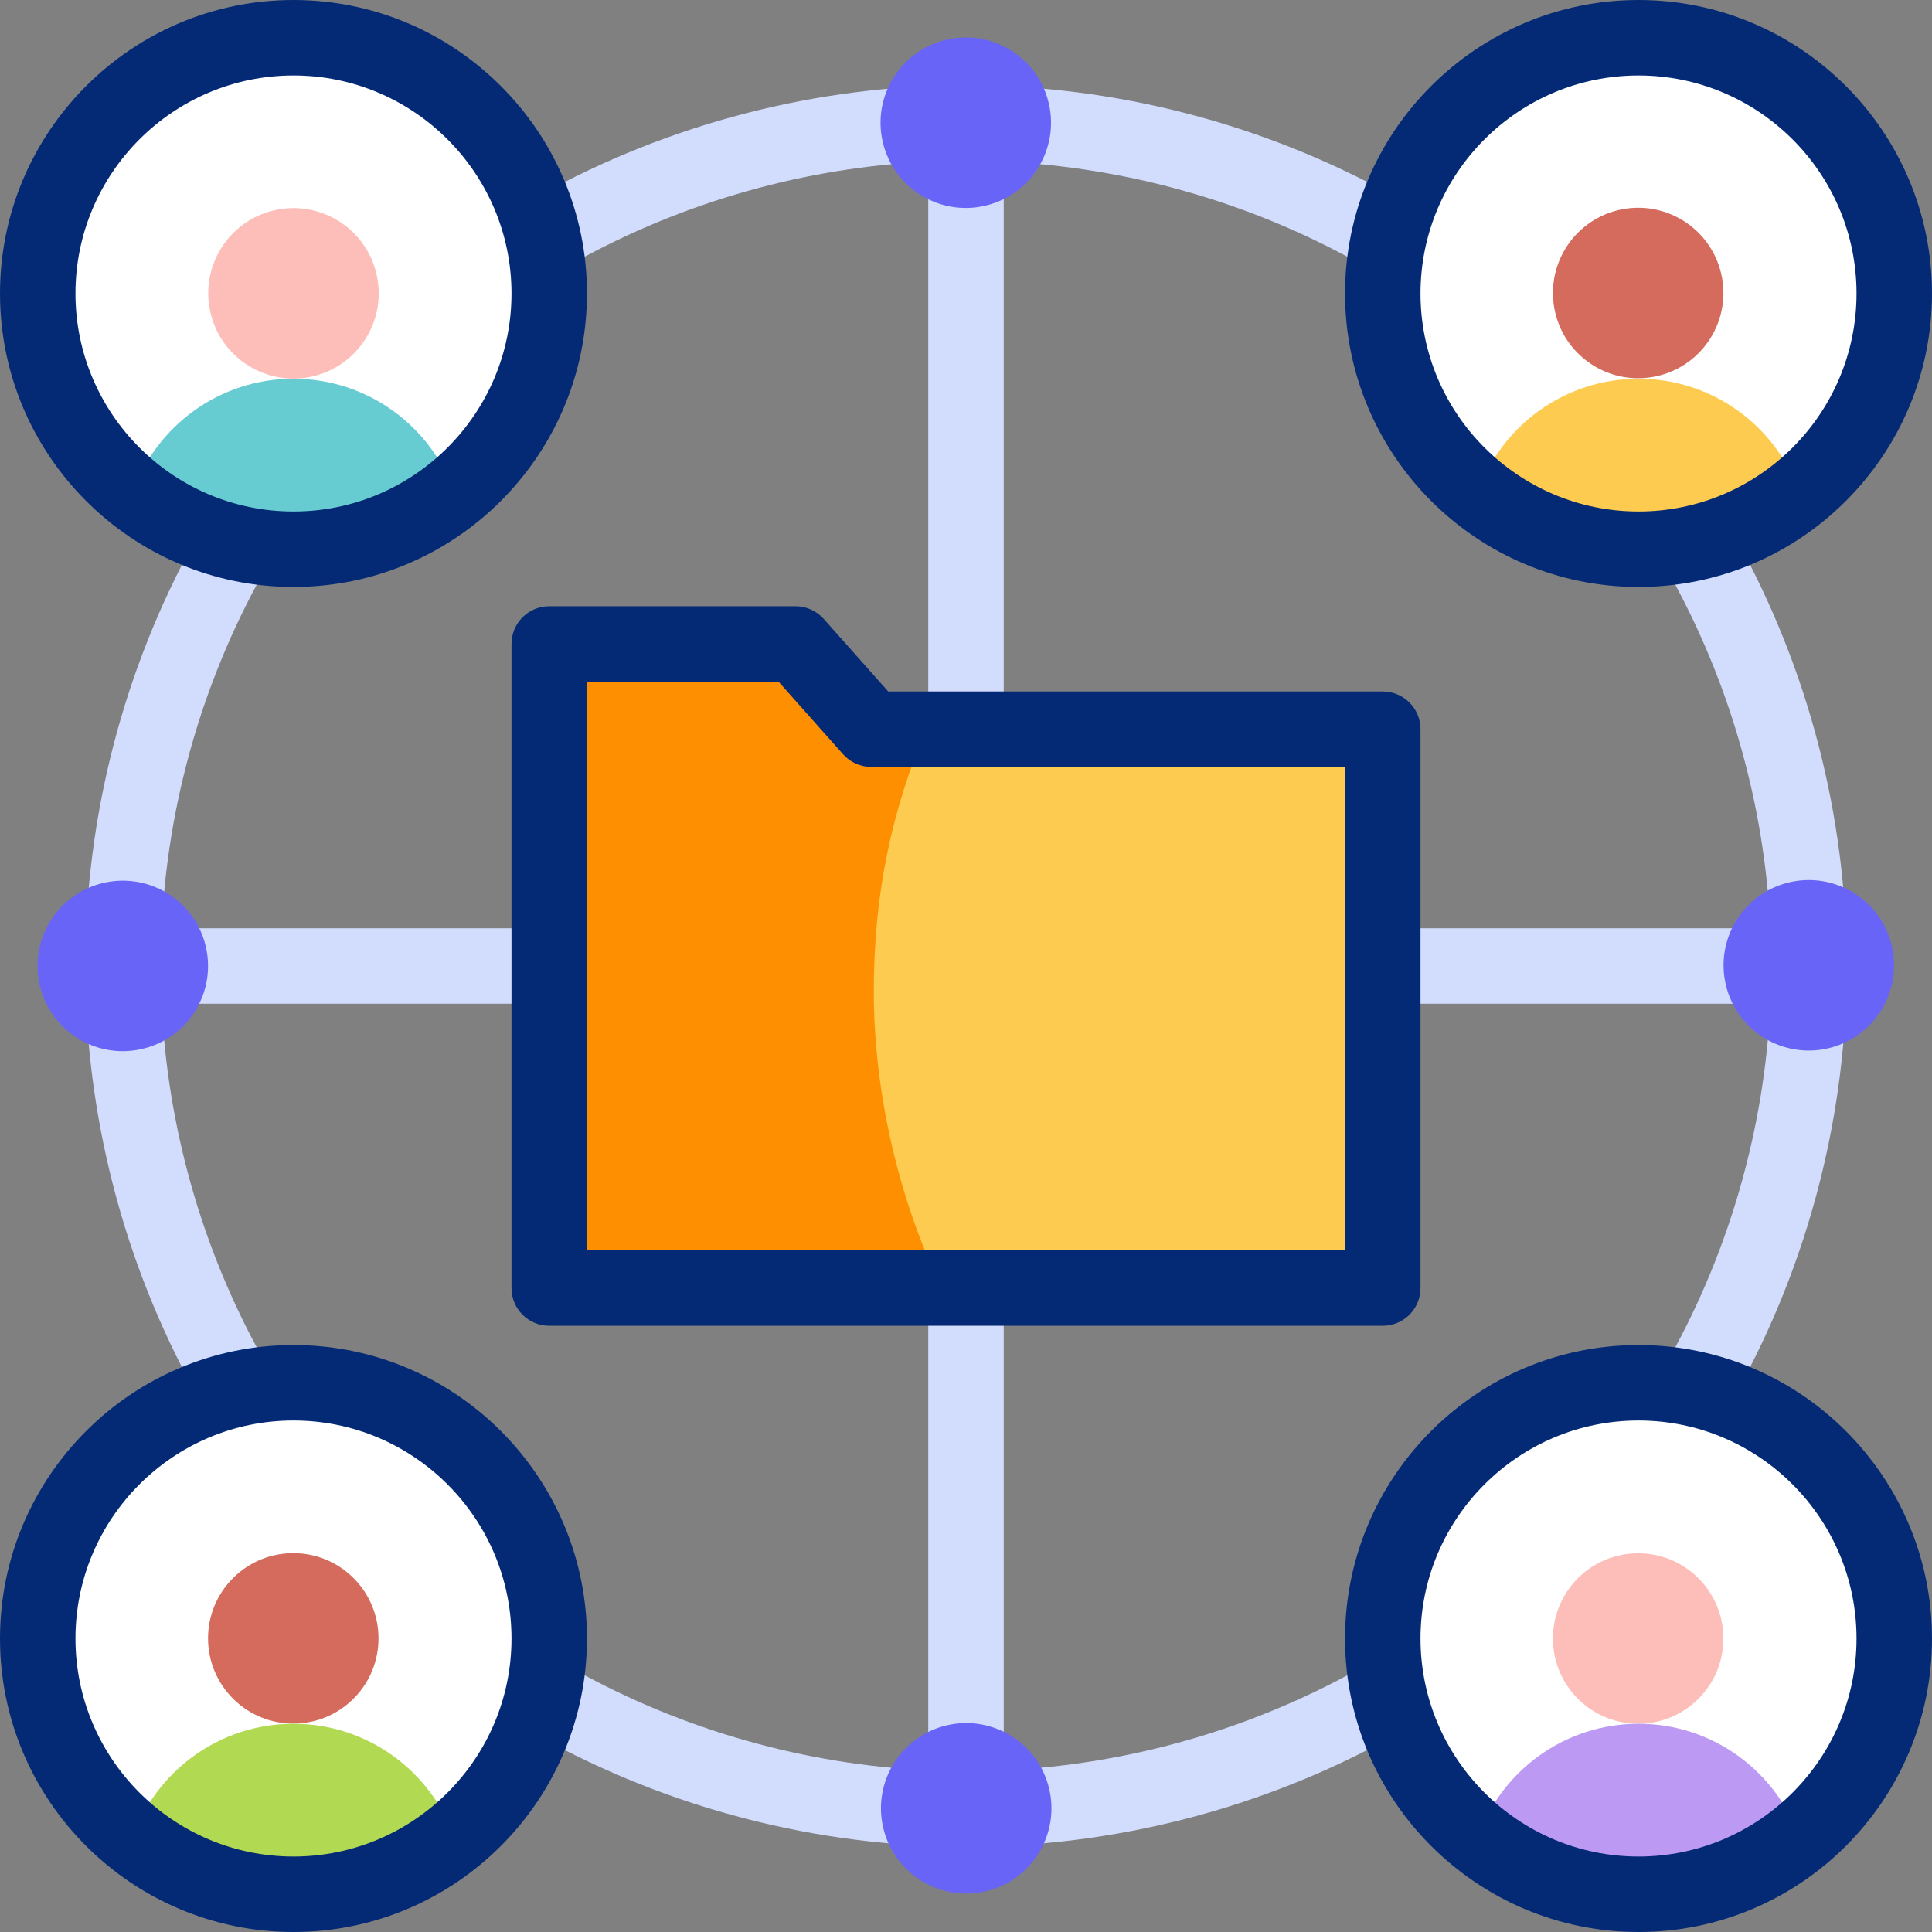 <?xml version="1.0" encoding="iso-8859-1"?>
<!-- Generator: Adobe Illustrator 27.0.0, SVG Export Plug-In . SVG Version: 6.00 Build 0)  -->
<svg version="1.1" id="Capa_1" xmlns="http://www.w3.org/2000/svg" xmlns:xlink="http://www.w3.org/1999/xlink" x="0px" y="0px"
	 viewBox="0 0 512 512" style="enable-background:new 0 0 512 512;" xml:space="preserve">
<rect x="0" y="0" width="512" height="512" fill="#808080" stroke="none"/>
<g>
	<g>
		<polygon style="fill-rule:evenodd;clip-rule:evenodd;fill:#FDCB50;" points="366.449,341.347 366.449,193.245 230.898,193.245 
			210.816,170.653 145.551,170.653 145.551,341.347 		"/>
		
			<ellipse transform="matrix(0.973 -0.23 0.23 0.973 -6.253 101.845)" style="fill-rule:evenodd;clip-rule:evenodd;fill:#FFFFFF;" cx="434.224" cy="77.776" rx="67.776" ry="67.776"/>
		
			<ellipse transform="matrix(0.973 -0.23 0.23 0.973 -6.253 101.845)" style="fill-rule:evenodd;clip-rule:evenodd;fill:#D46B5C;" cx="434.224" cy="77.776" rx="22.592" ry="22.592"/>
		<path style="fill-rule:evenodd;clip-rule:evenodd;fill:#FDCB50;" d="M476.835,130.484c-6.204-17.546-22.939-30.116-42.611-30.116
			c-19.671,0-36.406,12.57-42.611,30.116c11.642,9.423,26.467,15.067,42.611,15.067
			C450.368,145.551,465.193,139.907,476.835,130.484z"/>
		
			<ellipse transform="matrix(0.973 -0.23 0.23 0.973 -15.789 19.95)" style="fill-rule:evenodd;clip-rule:evenodd;fill:#FFFFFF;" cx="77.776" cy="77.776" rx="67.776" ry="67.776"/>
		
			<ellipse transform="matrix(0.973 -0.23 0.23 0.973 -15.789 19.95)" style="fill-rule:evenodd;clip-rule:evenodd;fill:#FDBEB9;" cx="77.776" cy="77.776" rx="22.592" ry="22.592"/>
		<path style="fill-rule:evenodd;clip-rule:evenodd;fill:#67CCD1;" d="M120.386,130.484c-6.204-17.546-22.939-30.116-42.611-30.116
			s-36.406,12.57-42.611,30.116c11.642,9.423,26.467,15.067,42.611,15.067S108.745,139.907,120.386,130.484z"/>
		
			<ellipse transform="matrix(0.707 -0.707 0.707 0.707 -284.263 182.177)" style="fill-rule:evenodd;clip-rule:evenodd;fill:#FFFFFF;" cx="77.776" cy="434.224" rx="67.776" ry="67.776"/>
		
			<ellipse transform="matrix(0.707 -0.707 0.707 0.707 -284.263 182.177)" style="fill-rule:evenodd;clip-rule:evenodd;fill:#D46B5C;" cx="77.776" cy="434.224" rx="22.592" ry="22.592"/>
		<path style="fill-rule:evenodd;clip-rule:evenodd;fill:#B1D952;" d="M120.386,486.933c-6.204-17.546-22.939-30.116-42.611-30.116
			s-36.406,12.57-42.611,30.116C46.807,496.355,61.632,502,77.776,502S108.745,496.355,120.386,486.933z"/>
		
			<ellipse transform="matrix(0.707 -0.707 0.707 0.707 -179.862 434.224)" style="fill-rule:evenodd;clip-rule:evenodd;fill:#FFFFFF;" cx="434.224" cy="434.224" rx="67.776" ry="67.776"/>
		
			<ellipse transform="matrix(0.707 -0.707 0.707 0.707 -179.862 434.224)" style="fill-rule:evenodd;clip-rule:evenodd;fill:#FDBEB9;" cx="434.224" cy="434.224" rx="22.592" ry="22.592"/>
		<path style="fill-rule:evenodd;clip-rule:evenodd;fill:#BC9AF4;" d="M476.835,486.933c-6.204-17.546-22.939-30.116-42.611-30.116
			c-19.671,0-36.406,12.57-42.611,30.116C403.255,496.355,418.08,502,434.224,502C450.368,502,465.193,496.355,476.835,486.933z"/>
		<path style="fill-rule:evenodd;clip-rule:evenodd;fill:#FD8F01;" d="M231.563,262.702c0-26.399,4.919-48.073,13.828-69.457
			h-14.494l-20.082-22.592h-65.266v170.694h103.975C238.016,317.57,231.563,289.102,231.563,262.702z"/>
	</g>
	<g>
		<g>
			<path style="fill:#D2DCFD;" d="M147.698,70.605c1.64,0,3.303-0.404,4.839-1.256c28.66-15.887,60.778-24.976,93.462-26.521
				v142.886c0,5.523,4.477,10,10,10s10-4.477,10-10V42.828c32.683,1.545,64.802,10.634,93.463,26.521
				c1.535,0.852,3.198,1.256,4.839,1.256c3.518,0,6.929-1.859,8.755-5.154c2.678-4.831,0.933-10.917-3.898-13.594
				C334.619,32.711,295.49,22.592,256,22.592c-39.49,0-78.62,10.12-113.159,29.265c-4.831,2.678-6.576,8.764-3.898,13.594
				C140.769,68.746,144.181,70.605,147.698,70.605z"/>
			<path style="fill:#D2DCFD;" d="M42.828,266h97.702c5.523,0,10-4.477,10-10s-4.477-10-10-10H42.828
				c1.544-32.684,10.634-64.802,26.521-93.462c2.678-4.831,0.933-10.917-3.898-13.594c-4.833-2.678-10.917-0.932-13.594,3.898
				C32.711,177.38,22.592,216.51,22.592,256c0,39.49,10.12,78.62,29.265,113.159c1.826,3.294,5.237,5.154,8.755,5.154
				c1.64,0,3.303-0.404,4.839-1.256c4.831-2.677,6.576-8.764,3.898-13.594C53.462,330.802,44.373,298.684,42.828,266z"/>
			<path style="fill:#D2DCFD;" d="M359.463,442.651c-28.661,15.887-60.779,24.976-93.463,26.521V346.367c0-5.523-4.478-10-10-10
				s-10,4.477-10,10v122.805c-32.684-1.544-64.802-10.634-93.462-26.521c-4.831-2.677-10.917-0.932-13.594,3.898
				c-2.678,4.831-0.933,10.917,3.898,13.594C177.38,479.289,216.51,489.409,256,489.409c39.49,0,78.62-10.12,113.159-29.265
				c4.831-2.677,6.576-8.764,3.898-13.594S364.29,439.973,359.463,442.651z"/>
			<path style="fill:#D2DCFD;" d="M460.143,142.841c-2.677-4.83-8.766-6.577-13.594-3.898c-4.831,2.677-6.576,8.764-3.898,13.594
				c15.887,28.661,24.977,60.779,26.521,93.462h-97.703c-5.522,0-10,4.477-10,10s4.478,10,10,10h97.703
				c-1.545,32.684-10.634,64.802-26.521,93.463c-2.678,4.831-0.933,10.917,3.898,13.594c1.535,0.852,3.198,1.256,4.839,1.256
				c3.518,0,6.929-1.859,8.755-5.154c19.146-34.54,29.266-73.669,29.266-113.159C489.408,216.511,479.288,177.381,460.143,142.841z"
				/>
		</g>
		<g>
			<path style="fill:#052A75;" d="M135.551,170.653v170.694c0,5.523,4.477,10,10,10h220.897c5.522,0,10-4.477,10-10V193.245
				c0-5.523-4.478-10-10-10h-131.06l-17.098-19.235c-1.897-2.135-4.618-3.356-7.474-3.356h-65.266
				C140.028,160.653,135.551,165.13,135.551,170.653z M155.551,180.653h50.775l17.098,19.235c1.897,2.135,4.618,3.356,7.474,3.356
				h125.55v128.102H155.551V180.653z"/>
			<path style="fill:#052A75;" d="M434.224,155.551c42.886,0,77.775-34.89,77.775-77.775S477.11,0,434.224,0
				s-77.775,34.89-77.775,77.775S391.338,155.551,434.224,155.551z M434.224,20c31.857,0,57.775,25.918,57.775,57.775
				s-25.918,57.775-57.775,57.775s-57.775-25.918-57.775-57.775S402.366,20,434.224,20z"/>
			<path style="fill:#052A75;" d="M77.776,155.551c42.885,0,77.775-34.89,77.775-77.775S120.661,0,77.776,0
				C34.89,0,0,34.89,0,77.775S34.89,155.551,77.776,155.551z M77.776,20c31.857,0,57.775,25.918,57.775,57.775
				s-25.917,57.775-57.775,57.775C45.918,135.551,20,109.633,20,77.775S45.918,20,77.776,20z"/>
			<path style="fill:#052A75;" d="M434.224,356.449c-42.886,0-77.775,34.89-77.775,77.775S391.338,512,434.224,512
				s77.775-34.89,77.775-77.775S477.11,356.449,434.224,356.449z M434.224,492c-31.857,0-57.775-25.918-57.775-57.775
				s25.918-57.775,57.775-57.775s57.775,25.918,57.775,57.775S466.081,492,434.224,492z"/>
			<path style="fill:#052A75;" d="M77.776,356.449C34.89,356.449,0,391.338,0,434.224S34.89,512,77.776,512
				c42.885,0,77.775-34.89,77.775-77.775S120.661,356.449,77.776,356.449z M77.776,492C45.918,492,20,466.082,20,434.224
				s25.918-57.775,57.776-57.775c31.857,0,57.775,25.918,57.775,57.775S109.634,492,77.776,492z"/>
		</g>
	</g>
	<g>
		
			<ellipse transform="matrix(0.973 -0.23 0.23 0.973 -0.64 59.689)" style="fill-rule:evenodd;clip-rule:evenodd;fill:#6864F7;" cx="256" cy="32.592" rx="22.592" ry="22.592"/>
		
			<ellipse transform="matrix(0.987 -0.16 0.16 0.987 -40.586 8.526)" style="fill-rule:evenodd;clip-rule:evenodd;fill:#6864F7;" cx="32.592" cy="256" rx="22.592" ry="22.592"/>
		
			<ellipse transform="matrix(0.973 -0.23 0.23 0.973 -45.992 116.994)" style="fill-rule:evenodd;clip-rule:evenodd;fill:#6864F7;" cx="479.408" cy="256" rx="22.592" ry="22.592"/>
		
			<ellipse transform="matrix(0.973 -0.23 0.23 0.973 -103.297 71.641)" style="fill-rule:evenodd;clip-rule:evenodd;fill:#6864F7;" cx="256" cy="479.408" rx="22.592" ry="22.592"/>
	</g>
</g>
<g>
</g>
<g>
</g>
<g>
</g>
<g>
</g>
<g>
</g>
<g>
</g>
<g>
</g>
<g>
</g>
<g>
</g>
<g>
</g>
<g>
</g>
<g>
</g>
<g>
</g>
<g>
</g>
<g>
</g>
</svg>
